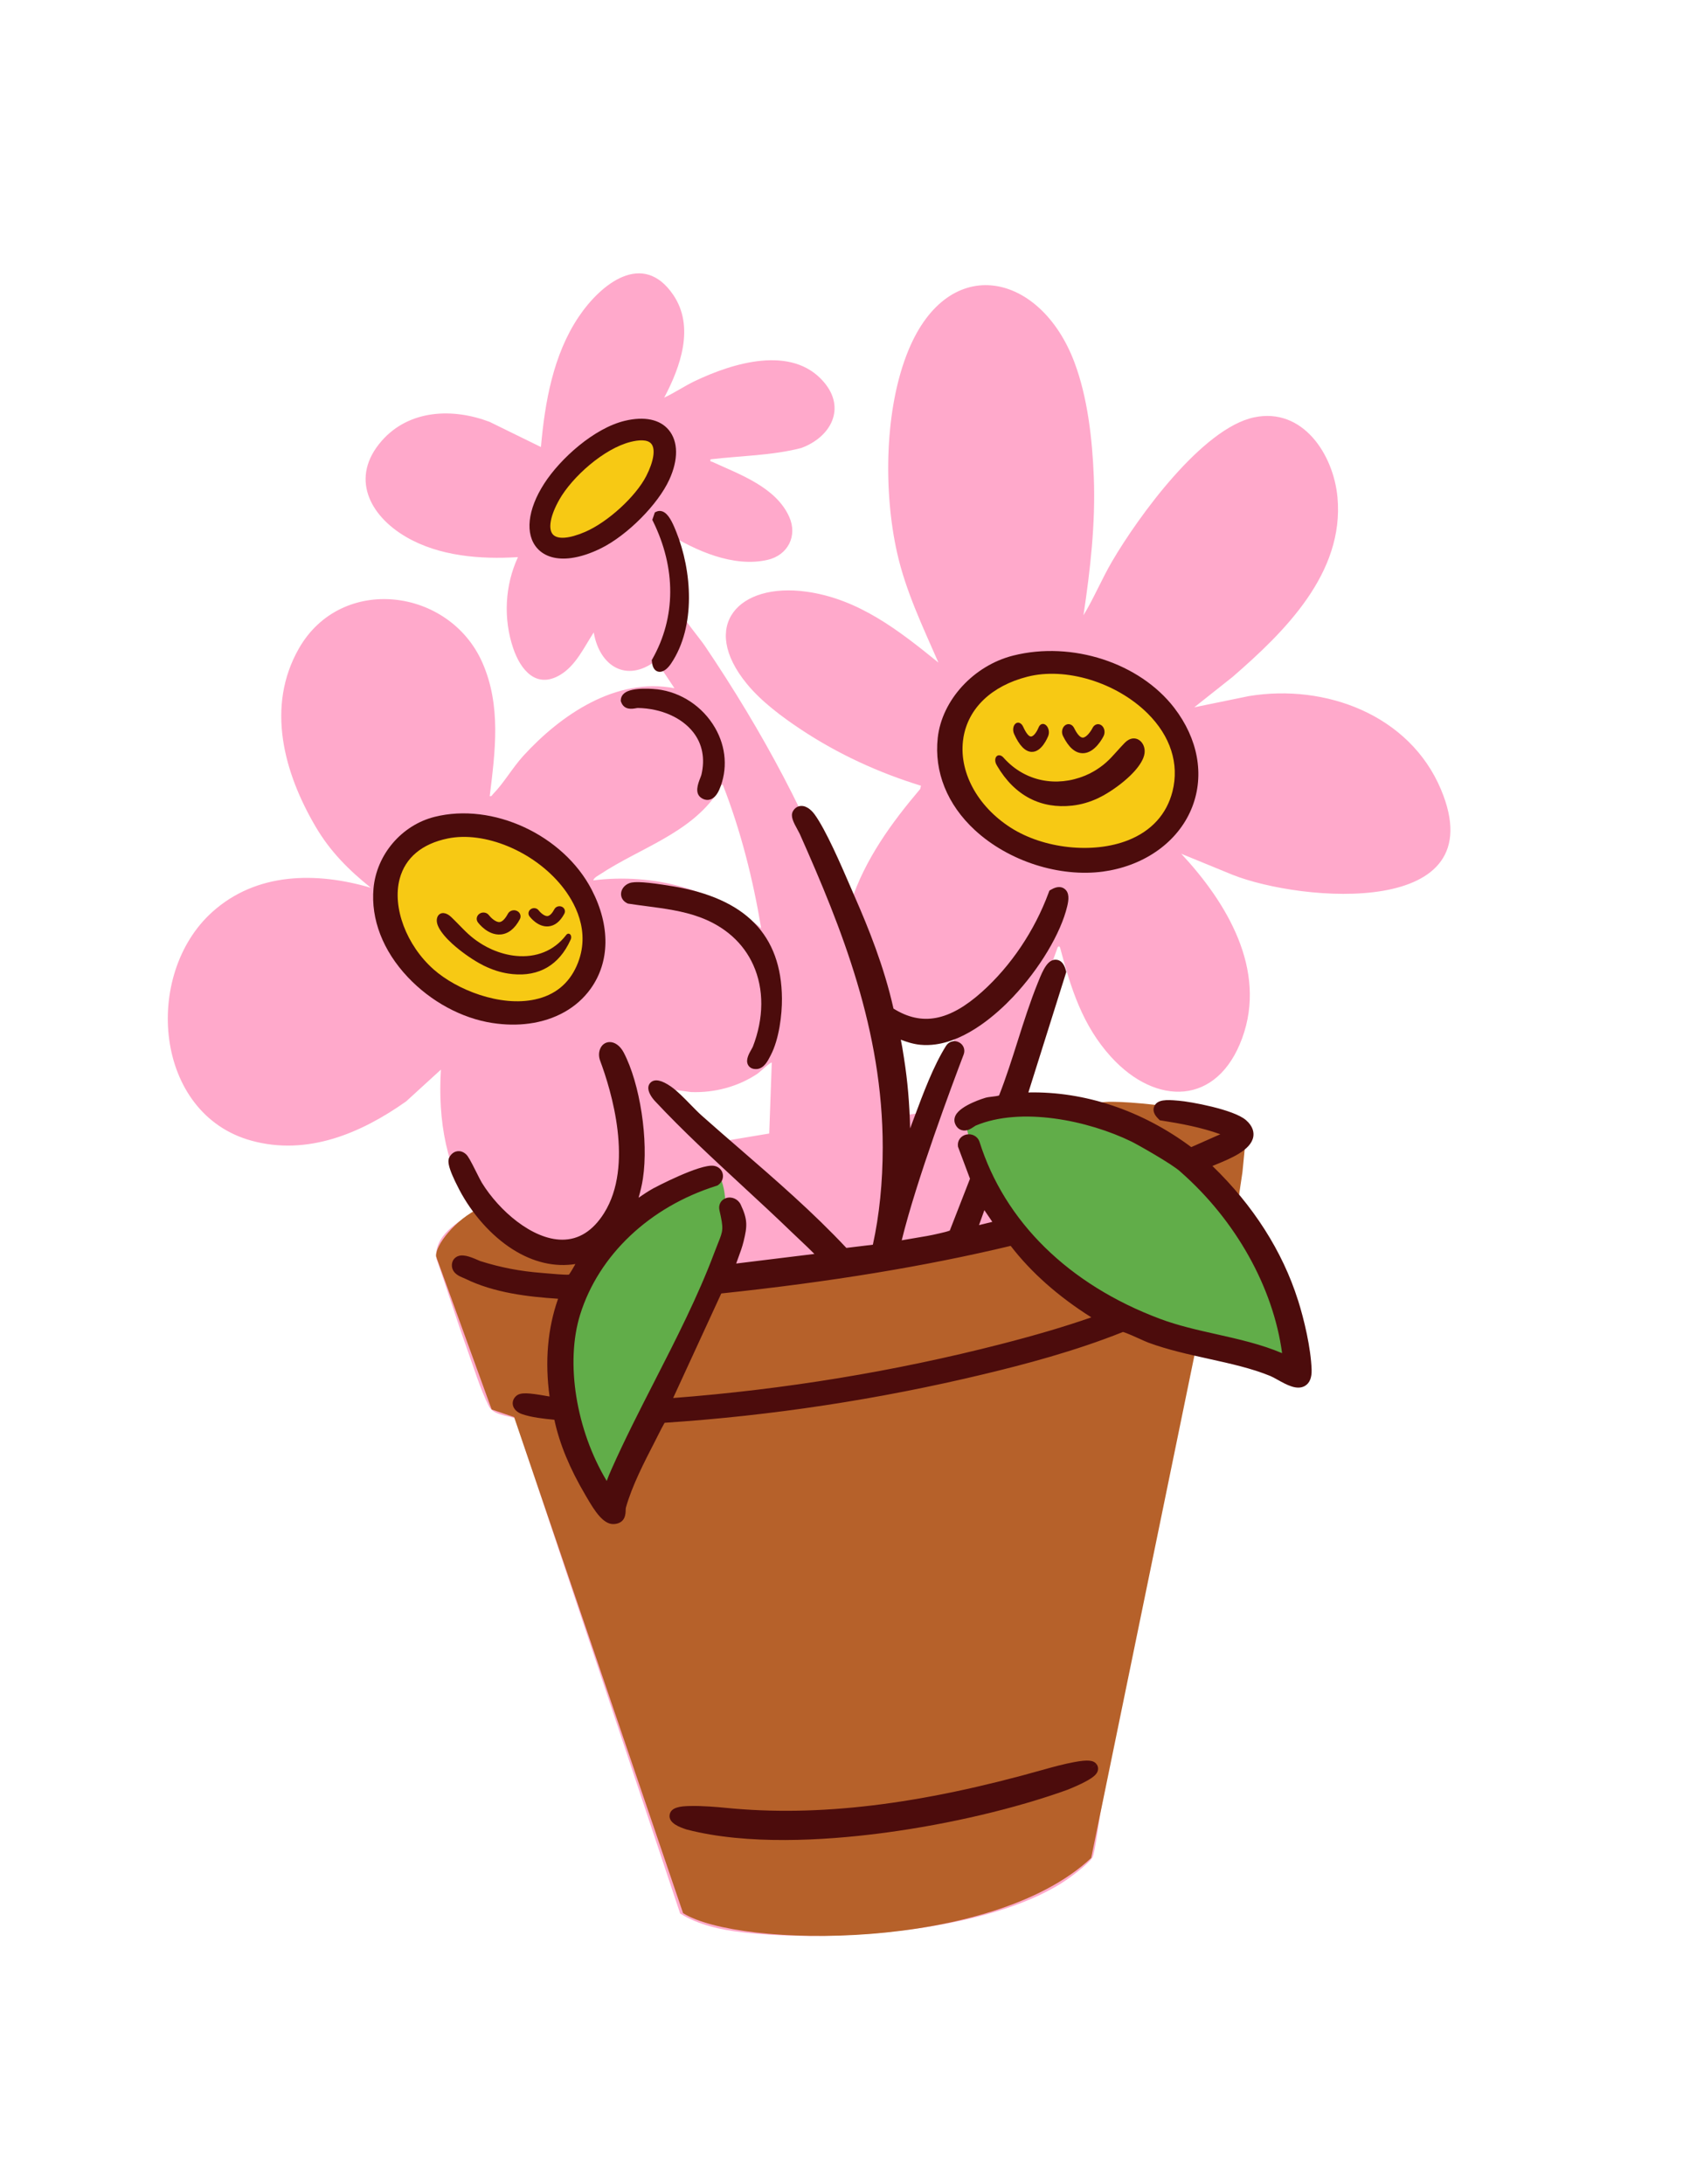 <svg xmlns="http://www.w3.org/2000/svg" fill="none" viewBox="0 0 202 260" height="260" width="202">
<g clip-path="url(#clip0_20179_14830)">
<path fill="#FFA9CB" d="M79.064 47.339C80.339 46.743 81.493 45.943 82.77 45.339C87.243 43.216 94.231 41.048 98.034 45.446C100.771 48.611 98.889 52.043 95.378 53.336C91.862 54.246 88.161 54.256 84.563 54.686C84.534 55.04 84.636 54.917 84.796 54.989C88.026 56.478 92.354 57.986 93.944 61.533C94.961 63.803 93.783 66.099 91.365 66.656C87.316 67.586 82.799 65.569 79.441 63.467C80.093 65.681 80.77 67.918 80.961 70.235C81.024 71.004 80.802 72.186 81.043 72.88C81.307 73.64 83.316 76.025 83.914 76.914C90.693 86.968 96.521 97.691 100.629 109.144C101.022 109.162 100.849 109.057 100.908 108.893C101.077 108.424 101.148 107.831 101.307 107.35C102.974 102.299 106.122 97.951 109.535 93.933L109.63 93.546C104.594 92 99.751 89.773 95.361 86.861C93.103 85.365 90.642 83.533 88.92 81.439C83.209 74.491 87.901 69.319 95.997 70.442C102.205 71.304 107.006 75.07 111.703 78.882C109.849 74.632 107.817 70.394 106.79 65.837C105.147 58.553 105.261 48.621 108.151 41.658C112.98 30.018 123.835 32.431 127.873 43.082C129.471 47.299 130.026 52.335 130.201 56.831C130.412 62.332 129.782 67.835 128.969 73.254C130.219 71.195 131.161 68.908 132.39 66.812C135.481 61.538 143.1 50.982 149.288 49.687C155.088 48.471 158.736 54.12 159.204 59.205C160.037 68.212 152.929 75.208 146.708 80.6L142.162 84.206L148.67 82.871C157.784 81.376 167.797 85.116 171.523 93.988C177.977 109.359 154.933 107.408 146.707 104.145L140.614 101.647C146.019 107.451 150.84 115.44 147.863 123.592C144.916 131.657 137.602 131.707 132.258 125.835C128.871 122.114 127.482 117.71 126.223 112.955C126.169 112.755 126.092 112.534 125.902 112.776L119.014 131.833C125.048 131.436 131.287 131.166 137.315 131.682C139.708 131.886 142.597 132.247 144.845 133.08C145.289 133.245 147.198 134.075 147.491 134.291C147.642 134.402 148.037 134.879 148.101 135.053C148.22 138.363 147.34 141.686 147.226 145.014C150.503 149.354 152.893 154.475 153.884 159.86C154.041 160.71 154.197 162.837 152.884 162.738C152.468 162.708 151.529 161.923 151.029 161.694C149.386 160.945 147.161 160.715 145.385 160.253C144.281 159.965 143.213 159.521 142.097 159.28L131.062 215.386C130.892 216.127 130.346 220.651 130.033 221.146C129.52 221.96 127.351 223.563 126.479 224.12C117.275 230.005 99.138 231.284 88.373 230.053C85.832 229.763 83.137 229.18 80.96 227.812L61.292 168.842C60.264 168.493 58.732 168.464 58.189 167.407C57.204 165.492 56.269 162.451 55.511 160.35C54.267 156.898 53.199 153.376 51.97 149.921C51.529 147.232 54.513 145.347 56.579 144.317C53.081 139.318 52.118 133.346 52.482 127.344L48.342 131.126C42.969 134.926 36.605 137.627 29.947 135.807C18.33 132.633 16.986 116.028 25.268 108.576C30.542 103.83 37.658 103.786 44.147 105.695C41.506 103.578 39.313 101.383 37.584 98.445C33.779 91.979 31.639 84.111 35.578 77.204C40.631 68.344 53.495 69.98 57.417 78.884C59.673 84.004 58.952 89.43 58.292 94.795C58.555 94.826 58.572 94.65 58.706 94.516C59.921 93.293 61.04 91.357 62.295 89.984C66.757 85.097 73.32 80.613 80.281 81.936L78.097 78.648C74.569 81.34 71.367 79.319 70.674 75.296C69.523 77.047 68.551 79.245 66.658 80.361C63.807 82.043 61.957 79.73 61.093 77.19C59.892 73.66 60.091 69.71 61.654 66.328C57.174 66.606 52.283 66.223 48.343 63.928C43.934 61.361 41.644 56.808 45.438 52.484C48.711 48.754 53.888 48.558 58.279 50.224L64.388 53.221C64.863 47.875 65.845 42.23 68.894 37.702C71.522 33.803 76.523 29.782 80.14 35.108C82.715 38.9 81.004 43.667 79.062 47.342L79.064 47.339ZM86.043 93.44C85.8 93.261 85.486 94.242 85.355 94.433C82.081 99.249 76.144 100.976 71.462 104.074C71.169 104.267 70.733 104.464 70.613 104.812C77.788 103.916 85.06 105.889 90.603 110.502C89.636 104.688 88.187 98.925 86.043 93.44ZM106.694 132.896L109.865 132.468C109.904 132.462 110.019 132.587 110.153 132.551C110.336 132.471 110.388 132.294 110.47 132.134C111.307 130.514 112.202 127.594 112.864 125.771C113.019 125.346 114.098 122.45 113.971 122.322C110.864 124.191 107.404 123.355 104.553 121.498L106.692 132.894L106.694 132.896ZM91.864 126.512C91.733 126.398 90.416 127.661 90.19 127.812C87.871 129.378 85.038 130.122 82.247 130.014L77.691 129.399L84.754 136.085L91.564 134.95L91.867 126.511L91.864 126.512Z"></path>
<path fill="#B6612A" d="M58.523 167.804L51.913 149.594C51.743 148.343 54.184 145.148 57.191 143.786L68.862 149.85L66.171 167.725L72.75 178.617L86.649 151.585L120.143 146.74C128.265 155.831 137.904 159.304 142.399 160.288L129.888 221.199C117.992 232.359 87.939 231.963 81.308 227.765L61.199 168.716L58.523 167.804Z"></path>
<path fill="#B6612A" d="M147.224 144.035L130.832 131.374C131.369 130.625 145.608 132.081 148.43 134.067L147.894 139.549L147.224 144.035Z"></path>
<ellipse fill="#F7C914" transform="matrix(0.688 -0.726 0.728 0.686 42.103 107.725)" ry="13.248" rx="10.143" cy="13.248" cx="10.143"></ellipse>
<ellipse fill="#F7C914" transform="matrix(0.403 -0.915 0.916 0.401 109.914 94.68)" ry="14.194" rx="10.756" cy="14.194" cx="10.756"></ellipse>
<ellipse fill="#F7C914" transform="matrix(-0.677 -0.736 0.737 -0.675 67.744 67.336)" ry="9.561" rx="4.322" cy="9.561" cx="4.322"></ellipse>
<path fill="#61AD49" d="M85.755 140.244C75.824 142.329 59.115 152.823 71.725 178.118C75.486 177.61 89.404 148.347 85.755 140.244Z"></path>
<path fill="#61AD49" d="M114.793 133.135C124.499 129.383 146.02 129.934 154.46 162.16C143.322 162.392 119.794 156.912 114.793 133.135Z"></path>
<path fill="#4C0C0C" d="M154.497 154.777C152.668 148.983 149.159 143.484 144.317 138.814C144.389 138.784 144.463 138.754 144.537 138.724C146.487 137.93 148.914 136.942 149.185 135.326C149.265 134.842 149.179 134.107 148.313 133.355C146.848 132.082 141.671 131.15 140.302 131.043L140.137 131.03C138.86 130.917 137.773 130.891 137.405 131.687C137.183 132.165 137.344 132.674 137.882 133.2L138.059 133.375L138.306 133.413C140.588 133.771 142.983 134.218 145.261 135.036L141.8 136.569C135.951 132.204 129.123 129.918 122.411 130.061L126.924 115.715L126.865 115.496C126.652 114.707 126.26 114.289 125.706 114.259C124.732 114.206 124.169 115.414 123.586 116.882L123.532 117.014C122.621 119.265 121.861 121.657 121.128 123.971C120.446 126.118 119.743 128.337 118.922 130.423C118.734 130.488 118.34 130.535 118.116 130.561C117.823 130.596 117.546 130.627 117.303 130.695C117.275 130.703 114.354 131.555 113.741 132.801C113.581 133.126 113.564 133.476 113.692 133.793C113.892 134.283 114.224 134.475 114.466 134.547C115.062 134.727 115.59 134.37 115.938 134.136C116.002 134.094 116.096 134.03 116.123 134.015C121.524 131.729 129.531 133.395 134.685 135.91C135.357 136.238 139.557 138.604 140.491 139.483L140.512 139.502C147.095 145.272 151.556 153.265 152.613 161.101C150.128 160.042 147.433 159.436 144.818 158.849C142.555 158.342 140.217 157.817 138.054 157.004C127.204 152.928 119.585 145.444 116.592 135.929L116.584 135.905C116.363 135.278 115.687 134.921 115.011 135.077C114.363 135.227 113.949 135.8 114.025 136.44L114.037 136.532L115.462 140.334L113.057 146.505C112.767 146.622 112.145 146.766 111.92 146.817L111.718 146.864C110.821 147.081 109.865 147.237 108.941 147.389C108.412 147.476 107.874 147.564 107.336 147.663C109.083 140.505 113.375 129.038 114.708 125.543C114.927 124.968 114.685 124.352 114.132 124.079C113.575 123.804 112.934 123.989 112.602 124.526C111.11 126.91 109.924 130.083 108.78 133.153C108.629 133.557 108.481 133.954 108.335 134.343C108.264 131.373 108.028 128.65 107.622 126.093L107.6 125.933C107.47 125.064 107.347 124.354 107.227 123.782C107.94 124.049 108.685 124.302 109.554 124.386C110.156 124.442 110.752 124.424 111.342 124.344C115.173 123.827 118.678 120.701 120.568 118.703C123.738 115.35 126.276 111.104 127.037 107.888C127.219 107.119 127.321 106.27 126.708 105.815C126.427 105.606 125.928 105.45 125.156 105.891L124.914 106.031L124.817 106.294C123.149 110.807 120.335 114.994 116.894 118.08C113.004 121.568 109.742 122.192 106.355 120.077C105.234 115.054 103.329 110.377 101.781 106.844C101.629 106.499 101.46 106.105 101.275 105.676C100.091 102.932 98.299 98.785 96.95 96.935C96.772 96.69 96.124 95.895 95.32 95.952C94.922 95.981 94.579 96.217 94.378 96.597C94.079 97.163 94.406 97.83 94.977 98.862C95.068 99.028 95.163 99.201 95.198 99.28C100.199 110.524 105.079 122.666 105.073 136.592C105.073 140.751 104.677 144.649 103.9 148.188L100.745 148.57C96.792 144.344 92.372 140.515 88.097 136.809C86.592 135.504 85.033 134.154 83.522 132.809C83.118 132.449 82.667 131.987 82.188 131.497C81.41 130.699 80.606 129.874 79.871 129.363C78.761 128.588 77.952 128.421 77.464 128.863C77.195 129.107 76.974 129.565 77.434 130.376C77.58 130.631 77.76 130.874 77.99 131.119C81.28 134.635 84.877 137.957 88.354 141.172C90.302 142.972 92.316 144.833 94.246 146.7C94.568 147.011 94.906 147.331 95.249 147.652C95.82 148.193 96.408 148.746 96.94 149.287L87.629 150.43C87.712 150.189 87.802 149.945 87.894 149.698C88.118 149.091 88.35 148.462 88.514 147.791C88.949 146.003 89.024 145.217 88.164 143.401C87.852 142.746 87.083 142.411 86.413 142.642C85.811 142.85 85.491 143.442 85.638 144.084C86.147 146.328 86.082 146.489 85.466 148.018C85.333 148.353 85.18 148.73 85.005 149.2C83.088 154.311 80.472 159.429 77.942 164.38C76.171 167.842 74.343 171.421 72.774 174.956C72.589 175.374 72.394 175.83 72.22 176.313C68.576 170.259 67.274 162.227 69.057 156.508C71.271 149.407 77.335 143.677 85.279 141.179L85.399 141.141L85.501 141.067C85.94 140.749 86.146 140.222 86.026 139.728C85.908 139.236 85.506 138.878 84.977 138.795C83.317 138.534 77.837 141.441 77.783 141.47C77.164 141.815 76.58 142.204 76.012 142.595C76.226 141.852 76.412 141.092 76.529 140.309C77.218 135.752 76.19 129.02 74.239 125.301C73.816 124.496 73.15 124.022 72.502 124.065C72.006 124.098 71.6 124.421 71.413 124.932C71.259 125.347 71.268 125.827 71.436 126.281C72.767 129.844 75.475 138.744 71.905 144.427C70.581 146.533 68.902 147.598 66.915 147.591C63.373 147.577 59.422 144.164 57.352 140.802C57.22 140.586 56.96 140.068 56.71 139.569C55.99 138.131 55.724 137.648 55.469 137.417C55.08 137.064 54.704 137.028 54.458 137.056C54.209 137.086 53.852 137.216 53.554 137.66L53.532 137.694C53.282 138.111 53.164 138.756 54.658 141.612C56.192 144.547 58.511 147.142 61.02 148.735C63.464 150.286 66.02 150.881 68.493 150.489C68.245 150.93 67.91 151.512 67.719 151.754C67.158 151.783 65.763 151.658 65.13 151.603C64.897 151.581 64.693 151.564 64.54 151.551C61.905 151.348 59.628 150.911 57.161 150.135C57.119 150.12 56.989 150.062 56.884 150.016C55.886 149.578 54.938 149.223 54.274 149.678C54.081 149.809 53.762 150.122 53.79 150.726L53.796 150.774C53.888 151.618 54.685 151.947 55.161 152.143C55.248 152.178 55.334 152.214 55.405 152.249C58.814 153.914 62.812 154.386 66.429 154.623C65.185 158.159 64.843 162.063 65.415 166.26C65.292 166.239 65.163 166.216 65.04 166.195C62.938 165.833 61.961 165.724 61.433 166.204C61.111 166.497 60.97 166.89 61.05 167.283C61.144 167.749 61.544 168.148 62.116 168.349C63.249 168.746 64.721 168.911 65.988 169.029C66.601 171.895 67.817 174.837 69.69 178.007C69.731 178.076 69.778 178.158 69.833 178.251C70.786 179.901 71.821 181.508 73.055 181.446C73.122 181.444 73.188 181.437 73.249 181.429C74.438 181.268 74.465 180.226 74.475 179.821C74.478 179.694 74.483 179.564 74.502 179.49C75.225 176.905 76.682 174.081 77.965 171.591L78.021 171.481C78.057 171.414 78.113 171.3 78.185 171.156C78.623 170.279 78.932 169.687 79.11 169.388C91.833 168.549 104.619 166.603 117.121 163.6C121.789 162.479 127.873 160.899 133.673 158.575C134.081 158.682 135.138 159.161 135.67 159.401C136.123 159.606 136.479 159.767 136.71 159.852C139.007 160.698 141.478 161.244 143.868 161.772C146.512 162.358 149.008 162.91 151.227 163.824C151.445 163.915 151.749 164.084 152.071 164.263C153.165 164.873 154.404 165.564 155.352 164.985C155.899 164.653 156.157 164.005 156.126 163.058C156.036 160.464 155.231 157.085 154.505 154.787L154.497 154.777ZM116.535 145.854L117.172 144.076L118.12 145.466L116.535 145.856L116.535 145.854ZM85.856 153.992C98.82 152.621 110.101 150.767 120.305 148.327C122.739 151.49 125.962 154.348 129.906 156.837C126.757 157.934 123.294 158.957 119.151 160.021C106.501 163.268 93.377 165.425 80.126 166.439L85.856 153.992Z"></path>
<path fill="#4C0C0C" d="M58.61 121.792C60.137 122.027 61.607 122.045 62.982 121.859C66.056 121.444 68.649 120.014 70.291 117.735C72.605 114.525 72.66 110.225 70.439 105.937C67.056 99.402 58.663 95.506 51.728 97.251C47.809 98.237 44.819 101.741 44.46 105.773C44.132 109.445 45.581 113.197 48.544 116.335C51.286 119.241 54.955 121.23 58.608 121.793L58.61 121.792ZM47.575 104.625C48.246 102.116 50.224 100.456 53.298 99.824C57.697 98.92 63.534 101.349 66.867 105.474C68.313 107.265 70.468 110.88 68.642 114.994C67.694 117.132 66.03 118.476 63.7 118.985C59.523 119.899 54.367 117.837 51.639 115.433C48.377 112.56 46.668 108.015 47.575 104.625Z"></path>
<path fill="#4C0C0C" d="M131.321 103.761C131.578 103.726 131.834 103.685 132.084 103.638C136.759 102.756 140.441 99.912 141.929 96.031C143.384 92.237 142.6 87.955 139.78 84.28C135.659 78.911 127.597 76.29 120.61 78.047C115.893 79.233 112.114 83.357 111.622 87.849C111.181 91.892 112.752 95.794 116.047 98.834C120.064 102.539 126.106 104.468 131.321 103.763L131.321 103.761ZM114.673 87.856C115.241 84.325 118.012 81.668 122.275 80.57C126.837 79.394 132.857 81.226 136.594 84.924C139.334 87.639 140.389 90.937 139.568 94.213C138.886 96.922 137.062 98.933 134.289 100.032C130.122 101.683 124.247 101.055 120.317 98.542C116.263 95.95 114.049 91.754 114.677 87.853L114.673 87.856Z"></path>
<path fill="#4C0C0C" d="M68.005 66.434C69.087 66.288 70.29 65.898 71.558 65.267C74.684 63.715 78.322 60.051 79.67 57.103C80.762 54.716 80.739 52.564 79.609 51.197C78.562 49.927 76.704 49.539 74.372 50.099C70.704 50.98 66.697 54.602 64.785 57.564C62.782 60.665 62.465 63.623 63.956 65.283C64.855 66.284 66.277 66.67 68.003 66.436L68.005 66.434ZM66.582 59.476C68.105 56.792 71.89 53.388 75.094 52.602C75.953 52.391 77.075 52.264 77.54 52.849C78.043 53.481 77.808 54.946 76.927 56.672C75.674 59.123 72.335 62.173 69.632 63.332C67.757 64.136 66.367 64.244 65.812 63.628C65.213 62.962 65.507 61.371 66.583 59.478L66.582 59.476Z"></path>
<path fill="#4C0C0C" d="M129.907 210.496L130.522 210.025L130.506 210.005C130.141 209.553 129.465 209.493 127.915 209.776C126.726 209.988 125.166 210.413 124.342 210.647C109.413 214.882 97.322 216.336 86.297 215.223C85.525 215.147 83.575 214.973 82.162 215.013C80.969 215.029 79.847 215.17 79.708 216.062C79.548 217.078 80.999 217.566 81.697 217.799L81.748 217.814C88.96 219.692 98.162 219.108 104.612 218.288C104.902 218.249 105.19 218.214 105.479 218.175C113.07 217.149 120.888 215.308 127.057 213.083L127.081 213.074C127.871 212.757 128.585 212.436 129.146 212.139C130.308 211.528 130.602 211.147 130.687 210.763C130.744 210.506 130.688 210.239 130.53 210.031L129.912 210.498L129.907 210.496Z"></path>
<path fill="#4C0C0C" d="M89.464 124.897C89.144 125.459 88.75 126.159 89.02 126.738C89.149 127.012 89.395 127.197 89.716 127.256C89.871 127.284 90.015 127.287 90.149 127.269C90.965 127.159 91.411 126.278 91.669 125.771L91.74 125.635C92.751 123.697 93.092 120.785 93.078 118.879C93.023 111.313 88.75 106.938 80.016 105.505L79.902 105.487C77.013 105.01 75.572 104.909 74.931 105.138C74.364 105.339 73.959 105.835 73.927 106.37C73.896 106.856 74.162 107.288 74.639 107.526L74.733 107.574L74.835 107.589C75.547 107.7 76.273 107.794 76.973 107.886C79.097 108.165 81.295 108.454 83.305 109.197C86.282 110.296 88.482 112.261 89.662 114.879C90.957 117.748 90.936 121.212 89.609 124.63C89.592 124.672 89.518 124.803 89.464 124.897Z"></path>
<path fill="#4C0C0C" d="M78.223 82.067C78.103 82.052 75.253 81.726 74.292 82.547C74.045 82.756 73.91 83.029 73.897 83.331L73.893 83.463L73.939 83.589C74.3 84.558 75.245 84.397 75.649 84.327C75.76 84.307 75.874 84.288 75.939 84.288C78.687 84.342 81.15 85.424 82.525 87.186C83.604 88.57 83.941 90.307 83.497 92.212C83.478 92.299 83.412 92.469 83.349 92.631C83.079 93.332 82.673 94.392 83.431 94.963C83.715 95.176 84.035 95.266 84.347 95.224C84.393 95.218 84.441 95.209 84.486 95.197C84.954 95.071 85.339 94.662 85.631 93.981C86.639 91.625 86.45 88.951 85.113 86.645C83.645 84.113 81.07 82.4 78.225 82.064L78.223 82.067Z"></path>
<path fill="#4C0C0C" d="M77.582 78.59L77.594 78.726C77.657 79.436 77.907 79.85 78.338 79.961C78.437 79.988 78.543 79.991 78.648 79.977C79.054 79.922 79.49 79.58 79.882 78.994C82.882 74.542 82.351 67.905 80.491 63.302L80.451 63.205C80.036 62.162 79.556 61.16 78.87 60.894C78.616 60.796 78.354 60.807 78.112 60.925L77.947 61.005L77.646 61.888L77.726 62.051C80.49 67.671 80.462 73.5 77.649 78.467L77.58 78.588L77.582 78.59Z"></path>
<path fill="#4C0C0C" d="M118.675 91.155C120.809 94.794 123.95 96.317 127.626 95.912C128.674 95.797 129.717 95.495 130.727 95.02L130.754 95.007L130.765 94.999C130.931 94.921 131.12 94.822 131.32 94.713C132.45 94.083 133.653 93.198 134.536 92.341C135.302 91.598 135.826 90.892 136.09 90.239C136.42 89.423 136.183 88.827 136.011 88.547C135.75 88.119 135.325 87.882 134.878 87.915C134.535 87.94 134.193 88.12 133.889 88.43C133.526 88.805 133.227 89.137 132.938 89.459C132.487 89.962 132.099 90.395 131.616 90.817C131.204 91.178 130.77 91.488 130.249 91.799C129.896 92.01 129.527 92.194 129.151 92.347C125.755 93.74 122.017 93.053 119.508 90.263L119.437 90.183C119.182 89.901 118.848 89.837 118.639 90.03C118.413 90.241 118.406 90.686 118.621 91.055L118.679 91.153L118.675 91.155Z"></path>
<path fill="#4C0C0C" d="M128.885 89.675C130.326 89.676 131.271 87.826 131.372 87.616C131.587 87.174 131.466 86.605 131.1 86.344C130.734 86.084 130.262 86.23 130.047 86.669C129.861 87.044 129.33 87.816 128.884 87.816C128.58 87.815 128.214 87.407 127.853 86.669C127.637 86.226 127.166 86.08 126.799 86.34C126.432 86.601 126.31 87.17 126.526 87.611C127.193 88.978 127.989 89.673 128.884 89.673L128.885 89.675Z"></path>
<path fill="#4C0C0C" d="M122.781 89.513C123.991 89.574 124.707 87.795 124.784 87.593C124.946 87.168 124.82 86.601 124.5 86.33C124.182 86.058 123.792 86.182 123.63 86.605C123.489 86.968 123.077 87.705 122.701 87.685C122.445 87.671 122.121 87.255 121.786 86.514C121.585 86.068 121.183 85.904 120.887 86.145C120.591 86.385 120.512 86.94 120.713 87.385C121.332 88.759 122.03 89.476 122.783 89.515L122.781 89.513Z"></path>
<path fill="#4C0C0C" d="M53.852 112.371C54.754 113.194 55.947 114.055 57.045 114.676C57.241 114.785 57.424 114.886 57.58 114.96L57.596 114.967L57.603 114.973L57.618 114.977C58.582 115.451 59.556 115.765 60.511 115.908C60.678 115.932 60.844 115.954 61.005 115.971C64.172 116.285 66.557 114.886 67.899 111.925L67.939 111.837C68.035 111.624 67.999 111.355 67.852 111.227C67.806 111.187 67.751 111.163 67.695 111.157C67.591 111.147 67.484 111.199 67.404 111.301L67.349 111.373C65.947 113.181 63.836 114.043 61.402 113.802C60.469 113.71 59.516 113.455 58.574 113.045C58.204 112.884 57.836 112.695 57.482 112.484C56.959 112.169 56.517 111.857 56.089 111.5C55.588 111.082 55.175 110.659 54.695 110.166C54.394 109.857 54.083 109.538 53.711 109.18C53.423 108.905 53.124 108.743 52.843 108.712L52.83 108.709C52.506 108.677 52.227 108.833 52.088 109.126C51.993 109.328 51.882 109.762 52.22 110.416C52.528 111.01 53.075 111.667 53.847 112.371L53.852 112.371Z"></path>
<path fill="#4C0C0C" d="M59.573 111.254C60.498 111.185 61.275 110.572 61.88 109.434C62.077 109.066 61.916 108.622 61.523 108.443C61.13 108.265 60.653 108.418 60.457 108.786C60.131 109.4 59.777 109.751 59.463 109.776C59.001 109.812 58.409 109.239 58.194 108.953C57.944 108.62 57.45 108.541 57.089 108.775C56.728 109.011 56.636 109.474 56.885 109.808C57.002 109.968 58.087 111.364 59.573 111.252L59.573 111.254Z"></path>
<path fill="#4C0C0C" d="M65.259 110.29C66.028 110.232 66.674 109.722 67.179 108.775C67.341 108.47 67.208 108.1 66.882 107.953C66.556 107.805 66.158 107.933 65.996 108.238C65.723 108.749 65.43 109.041 65.169 109.062C64.784 109.092 64.293 108.615 64.114 108.378C63.906 108.101 63.495 108.036 63.196 108.23C62.894 108.427 62.818 108.81 63.026 109.089C63.124 109.223 64.025 110.383 65.261 110.291L65.259 110.29Z"></path>
</g>
<defs>
<clipPath id="clip0_20179_14830">
<rect transform="translate(0 22.887) rotate(-7.697)" fill="white" height="238.533" width="170.876"></rect>
</clipPath>
</defs>
</svg>
